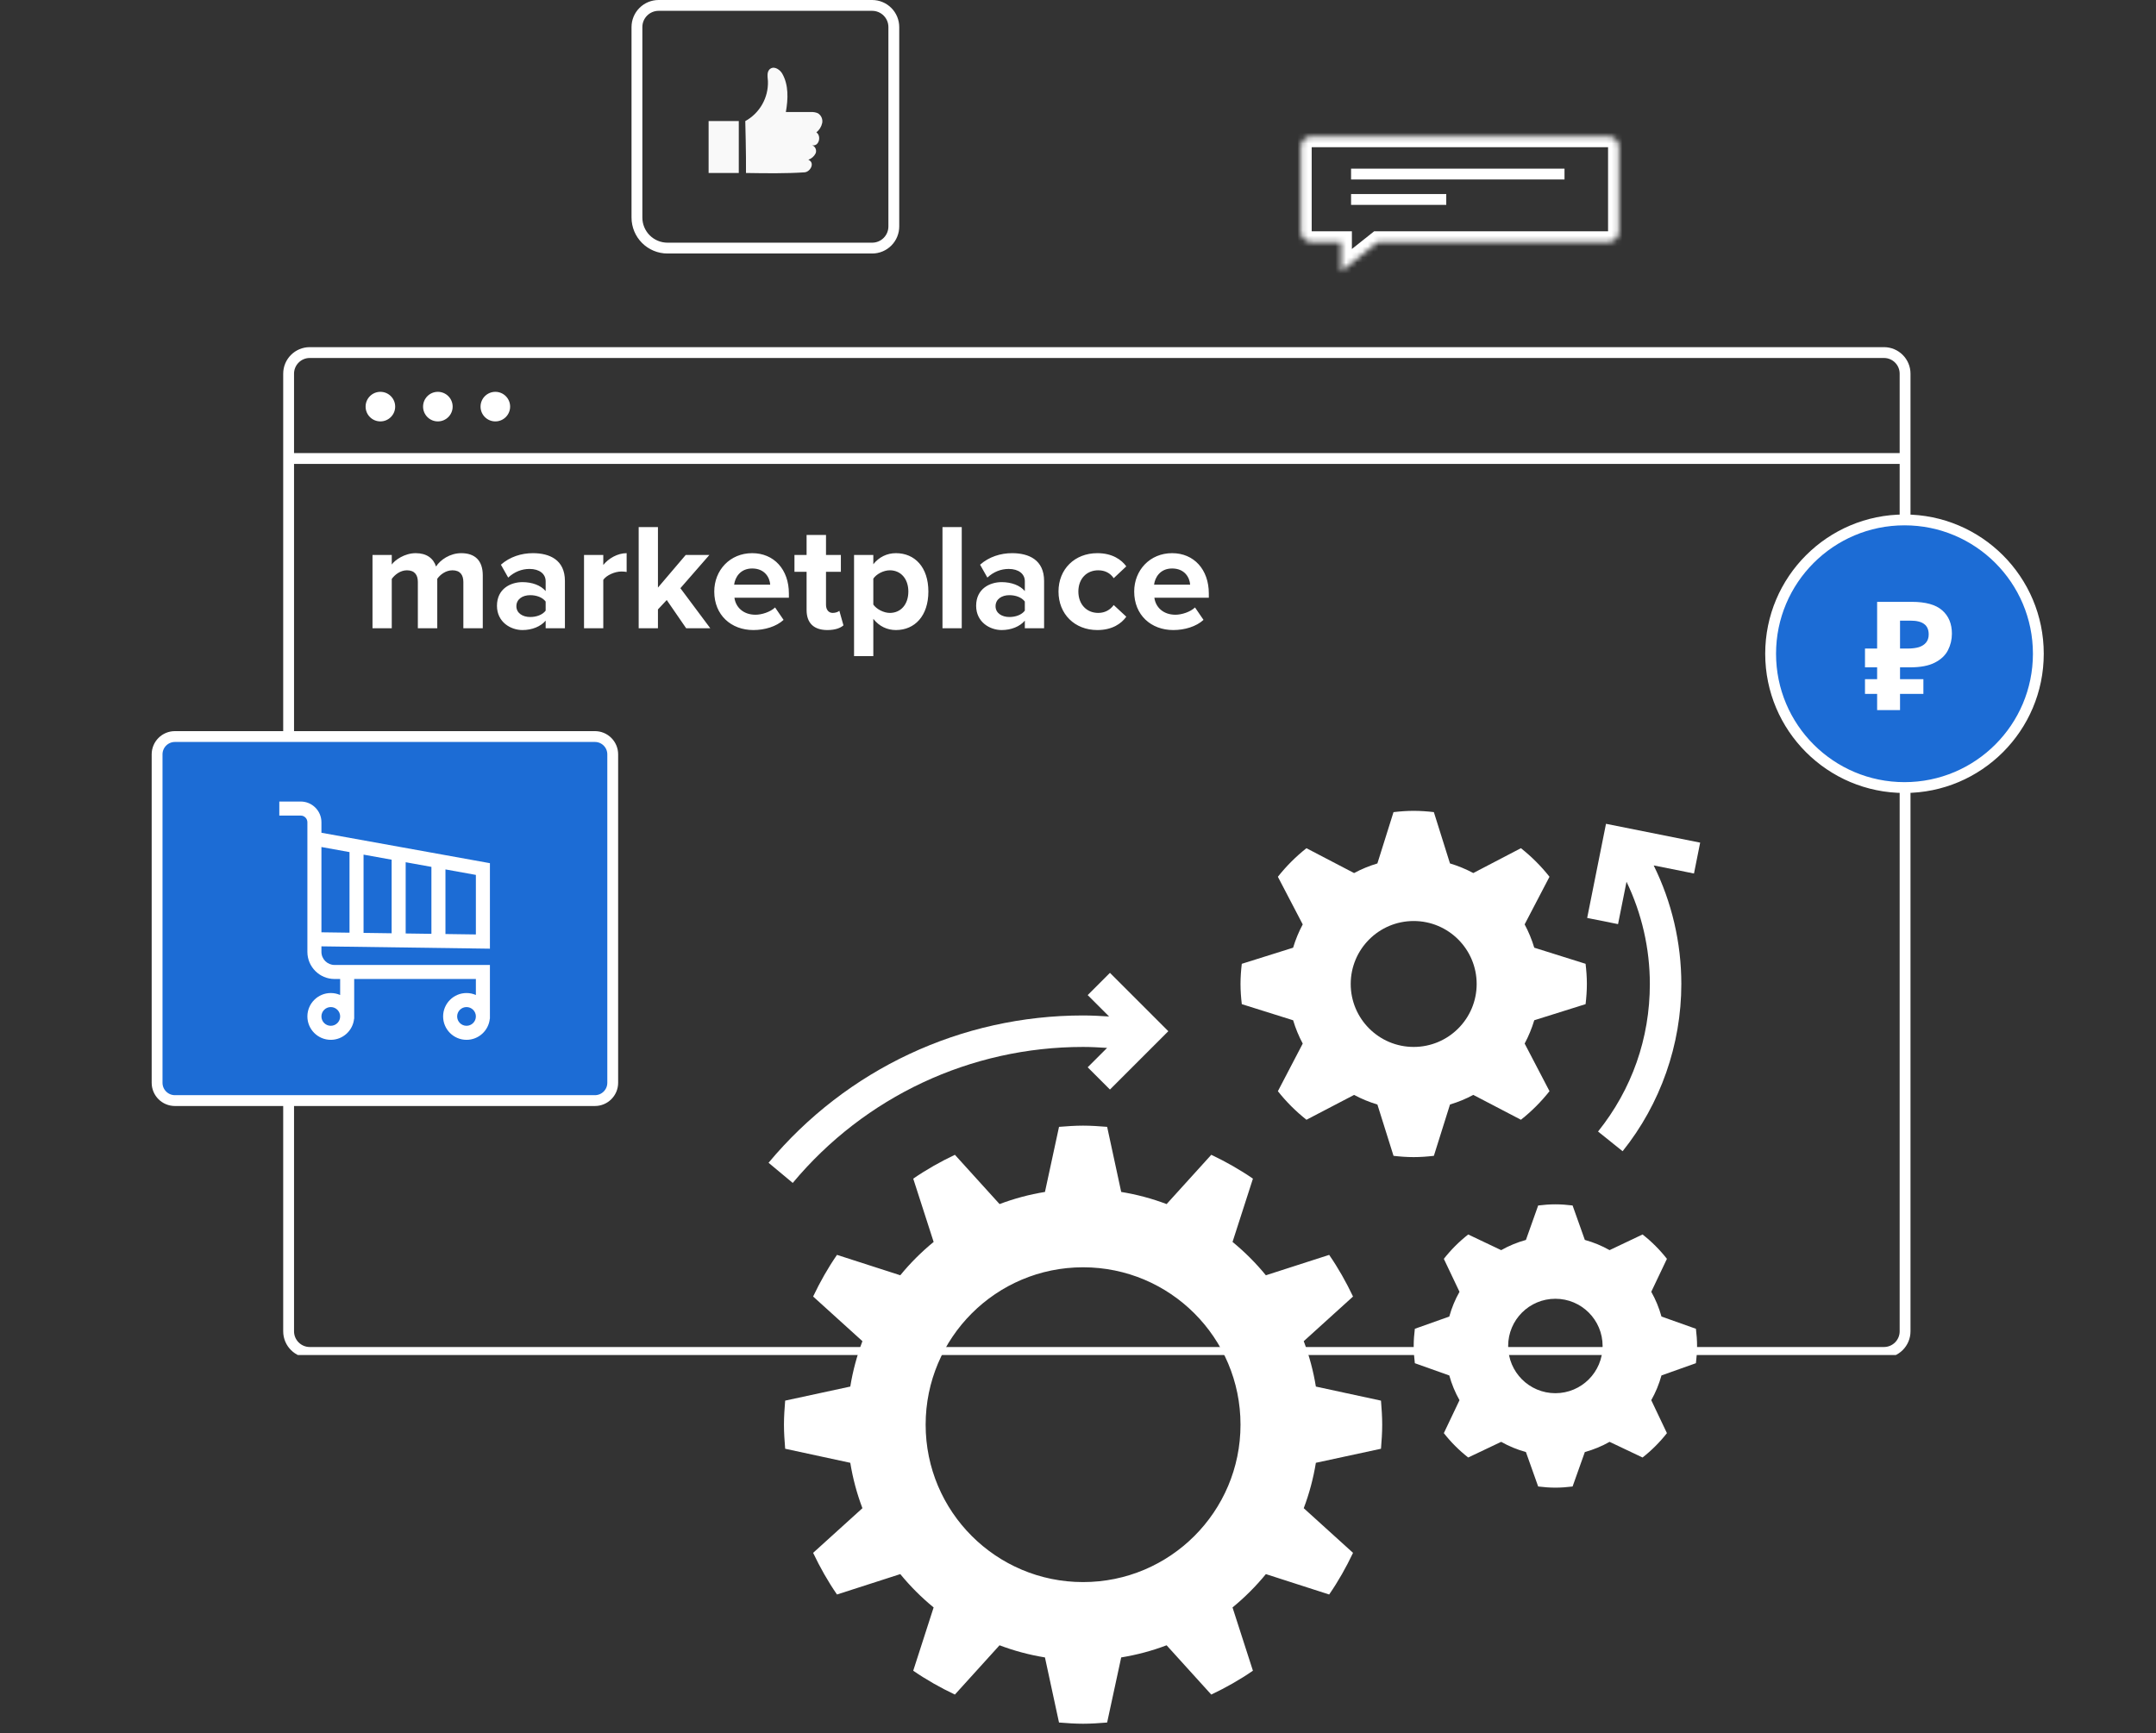<svg width="398" height="320" viewBox="0 0 398 320" fill="none" xmlns="http://www.w3.org/2000/svg">
<rect x="0" y="0" width="398" height="320" fill="#333333" stroke="none"/>
<g clip-path="url(#clip0_4113_5706)">
<g clip-path="url(#clip1_4113_5706)">
<path d="M53.28 84.66H351.68" stroke="white" stroke-width="2" stroke-miterlimit="10"/>
<path d="M347.78 65.1H57.18C55.026 65.1 53.28 66.846 53.28 69V245.82C53.28 247.974 55.026 249.72 57.18 249.72H347.78C349.934 249.72 351.68 247.974 351.68 245.82V69C351.68 66.846 349.934 65.1 347.78 65.1Z" stroke="white" stroke-width="2" stroke-miterlimit="10"/>
<path d="M70.22 77.81C71.728 77.81 72.95 76.588 72.95 75.08C72.95 73.572 71.728 72.35 70.22 72.35C68.712 72.35 67.49 73.572 67.49 75.08C67.49 76.588 68.712 77.81 70.22 77.81Z" fill="white"/>
<path d="M80.83 77.81C82.338 77.81 83.56 76.588 83.56 75.08C83.56 73.572 82.338 72.35 80.83 72.35C79.322 72.35 78.1 73.572 78.1 75.08C78.1 76.588 79.322 77.81 80.83 77.81Z" fill="white"/>
<path d="M91.44 77.81C92.948 77.81 94.17 76.588 94.17 75.08C94.17 73.572 92.948 72.35 91.44 72.35C89.932 72.35 88.71 73.572 88.71 75.08C88.71 76.588 89.932 77.81 91.44 77.81Z" fill="white"/>
<path d="M89.12 116V106.228C89.12 103.456 87.636 102.14 85.144 102.14C83.072 102.14 81.28 103.372 80.496 104.604C79.992 103.064 78.732 102.14 76.744 102.14C74.672 102.14 72.88 103.428 72.32 104.24V102.476H68.764V116H72.32V106.9C72.852 106.144 73.888 105.304 75.12 105.304C76.576 105.304 77.136 106.2 77.136 107.46V116H80.72V106.872C81.224 106.144 82.26 105.304 83.52 105.304C84.976 105.304 85.536 106.2 85.536 107.46V116H89.12ZM104.284 116V107.264C104.284 103.372 101.456 102.14 98.376 102.14C96.248 102.14 94.12 102.812 92.468 104.268L93.812 106.648C94.96 105.584 96.304 105.052 97.76 105.052C99.552 105.052 100.728 105.948 100.728 107.32V109.14C99.832 108.076 98.236 107.488 96.444 107.488C94.288 107.488 91.74 108.692 91.74 111.856C91.74 114.88 94.288 116.336 96.444 116.336C98.208 116.336 99.804 115.692 100.728 114.6V116H104.284ZM97.872 113.928C96.472 113.928 95.324 113.2 95.324 111.94C95.324 110.624 96.472 109.896 97.872 109.896C99.02 109.896 100.14 110.288 100.728 111.072V112.752C100.14 113.536 99.02 113.928 97.872 113.928ZM111.367 116V107.068C111.955 106.2 113.523 105.528 114.699 105.528C115.091 105.528 115.427 105.556 115.679 105.612V102.14C113.999 102.14 112.319 103.12 111.367 104.324V102.476H107.811V116H111.367ZM131.117 116L125.601 108.608L130.949 102.476H126.581L121.457 108.496V97.324H117.901V116H121.457V112.528L123.081 110.792L126.665 116H131.117ZM139.077 116.336C141.177 116.336 143.305 115.692 144.649 114.46L143.081 112.164C142.213 113.004 140.617 113.508 139.469 113.508C137.173 113.508 135.801 112.08 135.577 110.372H145.629V109.588C145.629 105.164 142.885 102.14 138.853 102.14C134.737 102.14 131.853 105.304 131.853 109.224C131.853 113.564 134.961 116.336 139.077 116.336ZM142.185 107.964H135.521C135.689 106.62 136.641 104.968 138.853 104.968C141.205 104.968 142.101 106.676 142.185 107.964ZM152.734 116.336C154.218 116.336 155.17 115.944 155.702 115.468L154.946 112.78C154.75 112.976 154.246 113.172 153.714 113.172C152.93 113.172 152.482 112.528 152.482 111.688V105.584H155.226V102.476H152.482V98.78H148.898V102.476H146.658V105.584H148.898V112.64C148.898 115.048 150.242 116.336 152.734 116.336ZM165.387 116.336C168.859 116.336 171.379 113.732 171.379 109.224C171.379 104.716 168.859 102.14 165.387 102.14C163.735 102.14 162.251 102.868 161.215 104.184V102.476H157.659V121.152H161.215V114.264C162.307 115.664 163.791 116.336 165.387 116.336ZM164.267 113.172C163.119 113.172 161.803 112.472 161.215 111.632V106.844C161.803 105.976 163.119 105.304 164.267 105.304C166.311 105.304 167.683 106.9 167.683 109.224C167.683 111.576 166.311 113.172 164.267 113.172ZM177.539 116V97.324H173.983V116H177.539ZM192.741 116V107.264C192.741 103.372 189.913 102.14 186.833 102.14C184.705 102.14 182.577 102.812 180.925 104.268L182.269 106.648C183.417 105.584 184.761 105.052 186.217 105.052C188.009 105.052 189.185 105.948 189.185 107.32V109.14C188.289 108.076 186.693 107.488 184.901 107.488C182.745 107.488 180.197 108.692 180.197 111.856C180.197 114.88 182.745 116.336 184.901 116.336C186.665 116.336 188.261 115.692 189.185 114.6V116H192.741ZM186.329 113.928C184.929 113.928 183.781 113.2 183.781 111.94C183.781 110.624 184.929 109.896 186.329 109.896C187.477 109.896 188.597 110.288 189.185 111.072V112.752C188.597 113.536 187.477 113.928 186.329 113.928ZM202.568 116.336C205.34 116.336 207.02 115.132 207.916 113.872L205.592 111.716C204.948 112.612 203.968 113.172 202.736 113.172C200.58 113.172 199.068 111.576 199.068 109.224C199.068 106.872 200.58 105.304 202.736 105.304C203.968 105.304 204.948 105.808 205.592 106.76L207.916 104.576C207.02 103.344 205.34 102.14 202.568 102.14C198.396 102.14 195.4 105.08 195.4 109.224C195.4 113.396 198.396 116.336 202.568 116.336ZM216.597 116.336C218.697 116.336 220.825 115.692 222.169 114.46L220.601 112.164C219.733 113.004 218.137 113.508 216.989 113.508C214.693 113.508 213.321 112.08 213.097 110.372H223.149V109.588C223.149 105.164 220.405 102.14 216.373 102.14C212.257 102.14 209.373 105.304 209.373 109.224C209.373 113.564 212.481 116.336 216.597 116.336ZM219.705 107.964H213.041C213.209 106.62 214.161 104.968 216.373 104.968C218.725 104.968 219.621 106.676 219.705 107.964Z" fill="white"/>
<mask id="path-7-inside-1_4113_5706" fill="white">
<path fill-rule="evenodd" clip-rule="evenodd" d="M242.07 25.18H296.92C297.986 25.18 298.85 26.044 298.85 27.11V42.78C298.85 43.846 297.986 44.71 296.92 44.71H254.363L247.56 50.12V44.71H242.07C241.004 44.71 240.14 43.846 240.14 42.78V27.11C240.14 26.044 241.004 25.18 242.07 25.18Z"/>
</mask>
<path d="M254.363 44.71V42.71H253.665L253.119 43.145L254.363 44.71ZM247.56 50.12H245.56V54.266L248.805 51.685L247.56 50.12ZM247.56 44.71H249.56V42.71H247.56V44.71ZM296.92 23.18H242.07V27.18H296.92V23.18ZM300.85 27.11C300.85 24.94 299.091 23.18 296.92 23.18V27.18C296.881 27.18 296.85 27.149 296.85 27.11H300.85ZM300.85 42.78V27.11H296.85V42.78H300.85ZM296.92 46.71C299.091 46.71 300.85 44.95 300.85 42.78H296.85C296.85 42.741 296.881 42.71 296.92 42.71V46.71ZM254.363 46.71H296.92V42.71H254.363V46.71ZM248.805 51.685L255.608 46.276L253.119 43.145L246.315 48.555L248.805 51.685ZM245.56 44.71V50.12H249.56V44.71H245.56ZM242.07 46.71H247.56V42.71H242.07V46.71ZM238.14 42.78C238.14 44.95 239.9 46.71 242.07 46.71V42.71C242.109 42.71 242.14 42.741 242.14 42.78H238.14ZM238.14 27.11V42.78H242.14V27.11H238.14ZM242.07 23.18C239.9 23.18 238.14 24.94 238.14 27.11H242.14C242.14 27.149 242.109 27.18 242.07 27.18V23.18Z" fill="white" mask="url(#path-7-inside-1_4113_5706)"/>
<path d="M249.41 32.14H288.81" stroke="white" stroke-width="2" stroke-miterlimit="10"/>
<path d="M249.41 36.83H266.98" stroke="white" stroke-width="2" stroke-miterlimit="10"/>
<path d="M376.28 120.71C376.28 134.357 365.217 145.42 351.57 145.42C337.923 145.42 326.86 134.357 326.86 120.71C326.86 107.063 337.923 96 351.57 96C365.217 96 376.28 107.063 376.28 120.71Z" fill="#1C6CD5" stroke="white" stroke-width="2"/>
<path d="M346.52 131.12V111.128H352.904C355.48 111.128 357.356 111.651 358.532 112.696C359.727 113.741 360.324 115.179 360.324 117.008C360.324 118.091 360.081 119.108 359.596 120.06C359.111 121.012 358.299 121.777 357.16 122.356C356.04 122.935 354.509 123.224 352.568 123.224H350.748V131.12H346.52ZM344.28 128.124V125.408H355.06V128.124H344.28ZM344.28 123.224V119.752H352.484V123.224H344.28ZM352.148 119.752C352.951 119.752 353.641 119.668 354.22 119.5C354.799 119.313 355.247 119.024 355.564 118.632C355.881 118.24 356.04 117.745 356.04 117.148C356.04 116.289 355.769 115.655 355.228 115.244C354.687 114.815 353.837 114.6 352.68 114.6H350.748V119.752H352.148Z" fill="white"/>
<path d="M165 41.77L165 41.778C165.004 42.306 164.904 42.83 164.705 43.319C164.506 43.808 164.212 44.252 163.84 44.627C163.468 45.002 163.026 45.3 162.538 45.502C162.051 45.706 161.528 45.81 161 45.81H123.22C121.724 45.81 120.29 45.216 119.232 44.158C118.174 43.1 117.58 41.666 117.58 40.17V5C117.58 3.939 118.001 2.922 118.752 2.172C119.502 1.421 120.519 1 121.58 1H161C162.061 1 163.078 1.421 163.828 2.172C164.579 2.922 165 3.939 165 5L165 41.77Z" stroke="white" stroke-width="2"/>
<path d="M137.71 31.94C141.4 32 145.13 32.05 148.52 31.82C149.59 31.75 150.52 30.04 149.22 29.5C149.8 29.295 150.279 28.877 150.56 28.33C150.62 28.188 150.65 28.035 150.65 27.881C150.649 27.727 150.618 27.574 150.557 27.432C150.497 27.29 150.408 27.162 150.297 27.055C150.186 26.948 150.054 26.865 149.91 26.81C151.19 27.13 151.69 25.1 150.7 24.44C151.251 24.007 151.633 23.395 151.78 22.71C151.845 22.368 151.806 22.014 151.667 21.694C151.528 21.375 151.295 21.105 151 20.92C150.582 20.736 150.125 20.657 149.67 20.69H145.07C145.49 18.29 145.61 15.69 144.39 13.57C144.02 12.94 143.04 12.17 142.25 12.66C141.46 13.15 141.72 14.26 141.76 14.97C141.815 16.468 141.454 17.952 140.716 19.257C139.978 20.561 138.892 21.636 137.58 22.36C137.58 22.36 137.75 28.7 137.71 31.94Z" fill="#F9F9F9"/>
<path d="M136.38 22.35H130.81V31.94H136.38V22.35Z" fill="#F9F9F9"/>
<path d="M32.29 136H109.82C111.637 136 113.11 137.473 113.11 139.29V199.93C113.11 201.747 111.637 203.22 109.82 203.22H32.29C30.473 203.22 29 201.747 29 199.93V139.29C29 137.473 30.473 136 32.29 136Z" fill="#1C6CD5" stroke="white" stroke-width="2"/>
<path d="M90.439 175.171V159.382L59.336 153.766V151.825C59.336 149.716 57.62 148 55.511 148H51.56V150.592H55.511C56.191 150.592 56.744 151.145 56.744 151.825V175.758C56.744 178.521 58.992 180.768 61.755 180.768H62.792V183.722C62.263 183.49 61.678 183.36 61.064 183.36C58.682 183.36 56.744 185.298 56.744 187.68C56.744 190.062 58.682 192 61.064 192C63.3 192 65.145 190.292 65.362 188.112H65.384V180.768H87.847V183.722C87.318 183.49 86.734 183.36 86.12 183.36C83.737 183.36 81.8 185.298 81.8 187.68C81.8 190.062 83.737 192 86.12 192C88.356 192 90.2 190.292 90.418 188.112H90.439V178.176H61.755C60.421 178.176 59.336 177.091 59.336 175.758V174.739L90.439 175.171ZM61.064 189.408C60.111 189.408 59.336 188.633 59.336 187.68C59.336 186.727 60.111 185.952 61.064 185.952C62.017 185.952 62.792 186.727 62.792 187.68C62.792 188.633 62.017 189.408 61.064 189.408ZM86.12 189.408C85.167 189.408 84.391 188.633 84.391 187.68C84.391 186.727 85.167 185.952 86.12 185.952C87.072 185.952 87.847 186.727 87.847 187.68C87.847 188.633 87.072 189.408 86.12 189.408ZM72.296 172.326L67.112 172.254V157.804L72.296 158.74V172.326ZM74.888 159.208L79.64 160.066V172.428L74.888 172.362V159.208ZM64.52 172.218L59.336 172.146V156.4L64.52 157.336V172.218ZM87.847 172.542L82.232 172.464V160.534L87.847 161.548V172.542Z" fill="white"/>
</g>
<path d="M242.912 270.101C242.438 273.002 241.686 275.803 240.671 278.483L249.771 286.728C248.495 289.413 247.042 291.994 245.365 294.418L233.682 290.652C231.839 292.904 229.776 294.964 227.524 296.807L231.29 308.49C228.866 310.167 226.286 311.617 223.6 312.896L215.355 303.796C212.676 304.811 209.877 305.563 206.974 306.037L204.378 318.057C202.911 318.174 201.437 318.281 199.938 318.281C198.438 318.281 196.964 318.174 195.494 318.057L192.899 306.037C189.998 305.563 187.196 304.811 184.517 303.796L176.272 312.896C173.587 311.62 171.006 310.167 168.582 308.49L172.348 296.807C170.096 294.964 168.036 292.901 166.193 290.652L154.51 294.418C152.833 291.994 151.383 289.413 150.104 286.728L159.204 278.483C158.189 275.803 157.436 273.005 156.963 270.101L144.943 267.506C144.826 266.036 144.719 264.562 144.719 263.062C144.719 261.563 144.826 260.089 144.943 258.619L156.963 256.024C157.436 253.123 158.189 250.321 159.204 247.642L150.104 239.397C151.38 236.712 152.833 234.131 154.51 231.707L166.193 235.473C168.036 233.221 170.099 231.161 172.351 229.318L168.585 217.635C171.009 215.958 173.589 214.508 176.275 213.229L184.52 222.328C187.199 221.314 189.998 220.561 192.901 220.088L195.497 208.068C196.964 207.951 198.438 207.844 199.938 207.844C201.437 207.844 202.911 207.951 204.381 208.068L206.976 220.088C209.877 220.561 212.678 221.314 215.358 222.328L223.603 213.229C226.288 214.505 228.869 215.958 231.293 217.635L227.527 229.318C229.779 231.161 231.839 233.224 233.682 235.476L245.365 231.71C247.042 234.134 248.492 236.714 249.771 239.4L240.671 247.645C241.686 250.324 242.438 253.123 242.912 256.026L254.932 258.622C255.049 260.089 255.156 261.563 255.156 263.062C255.156 264.562 255.049 266.036 254.932 267.506L242.912 270.101ZM199.938 234C183.886 234 170.875 247.011 170.875 263.062C170.875 279.114 183.886 292.125 199.938 292.125C215.989 292.125 229 279.114 229 263.062C229 247.011 215.989 234 199.938 234Z" fill="white"/>
<path d="M283.228 188.386C282.774 189.889 282.181 191.33 281.452 192.688L286.041 201.482C284.492 203.441 282.725 205.208 280.766 206.757L271.972 202.168C270.615 202.9 269.173 203.493 267.671 203.944L264.695 213.418C263.468 213.563 262.23 213.656 260.969 213.656C259.707 213.656 258.469 213.563 257.246 213.421L254.27 203.946C252.767 203.496 251.326 202.9 249.969 202.171L241.174 206.76C239.215 205.211 237.448 203.444 235.899 201.485L240.488 192.691C239.756 191.333 239.163 189.892 238.713 188.389L229.238 185.413C229.093 184.187 229 182.949 229 181.688C229 180.426 229.093 179.188 229.235 177.965L238.71 174.989C239.16 173.486 239.756 172.045 240.485 170.687L235.897 161.893C237.446 159.934 239.213 158.167 241.171 156.618L249.966 161.207C251.323 160.475 252.764 159.882 254.267 159.431L257.243 149.957C258.469 149.812 259.707 149.719 260.969 149.719C262.23 149.719 263.468 149.812 264.692 149.954L267.668 159.429C269.17 159.879 270.612 160.475 271.969 161.204L280.763 156.615C282.722 158.164 284.489 159.931 286.038 161.89L281.449 170.684C282.181 172.042 282.774 173.483 283.225 174.986L292.699 177.962C292.844 179.188 292.938 180.426 292.938 181.688C292.938 182.949 292.844 184.187 292.702 185.41L283.228 188.386ZM260.969 170.062C254.549 170.062 249.344 175.268 249.344 181.688C249.344 188.107 254.549 193.312 260.969 193.312C267.389 193.312 272.594 188.107 272.594 181.688C272.594 175.268 267.389 170.062 260.969 170.062Z" fill="white"/>
<path d="M306.71 253.969C306.263 255.582 305.632 257.111 304.824 258.537L307.716 264.623C306.402 266.3 304.894 267.808 303.217 269.122L297.131 266.23C295.707 267.038 294.176 267.669 292.563 268.116L290.302 274.475C289.258 274.603 288.203 274.688 287.125 274.688C286.047 274.688 284.992 274.603 283.948 274.475L281.687 268.116C280.074 267.669 278.546 267.038 277.119 266.23L271.033 269.122C269.356 267.808 267.848 266.3 266.534 264.623L269.426 258.537C268.618 257.113 267.987 255.582 267.54 253.972L261.181 251.711C261.053 250.664 260.969 249.609 260.969 248.531C260.969 247.453 261.053 246.398 261.181 245.355L267.54 243.094C267.987 241.481 268.618 239.952 269.426 238.528L266.534 232.442C267.848 230.765 269.356 229.257 271.033 227.943L277.119 230.835C278.543 230.027 280.074 229.396 281.687 228.949L283.948 222.59C284.992 222.459 286.047 222.375 287.125 222.375C288.203 222.375 289.258 222.459 290.302 222.587L292.563 228.946C294.176 229.394 295.704 230.024 297.131 230.832L303.217 227.94C304.894 229.254 306.402 230.762 307.716 232.439L304.824 238.525C305.632 239.949 306.263 241.481 306.71 243.094L313.069 245.355C313.197 246.398 313.281 247.453 313.281 248.531C313.281 249.609 313.197 250.664 313.069 251.708L306.71 253.969ZM287.125 239.812C282.309 239.812 278.406 243.716 278.406 248.531C278.406 253.347 282.309 257.25 287.125 257.25C291.941 257.25 295.844 253.347 295.844 248.531C295.844 243.716 291.941 239.812 287.125 239.812Z" fill="white"/>
<path d="M313.851 155.589L296.469 152.114L292.993 169.493L298.692 170.635L300.258 162.811C303.075 168.67 304.563 175.128 304.563 181.688C304.563 191.708 301.255 201.13 295.001 208.934L299.538 212.569C306.527 203.848 310.375 192.882 310.375 181.688C310.375 174.076 308.617 166.572 305.272 159.801L312.712 161.289L313.851 155.589Z" fill="white"/>
<path d="M204.898 179.633L200.789 183.742L204.739 187.692C203.14 187.59 201.539 187.5 199.937 187.5C177.455 187.5 156.291 197.413 141.876 214.7L146.34 218.423C159.648 202.464 179.181 193.313 199.937 193.313C201.417 193.313 202.893 193.397 204.37 193.49L200.789 197.07L204.898 201.18L215.672 190.406L204.898 179.633Z" fill="white"/>
</g>
<defs>
<clipPath id="clip0_4113_5706">
<rect width="398" height="320" fill="white"/>
</clipPath>
<clipPath id="clip1_4113_5706">
<rect width="417.79" height="250.2" fill="white" transform="translate(-14)"/>
</clipPath>
</defs>
</svg>
